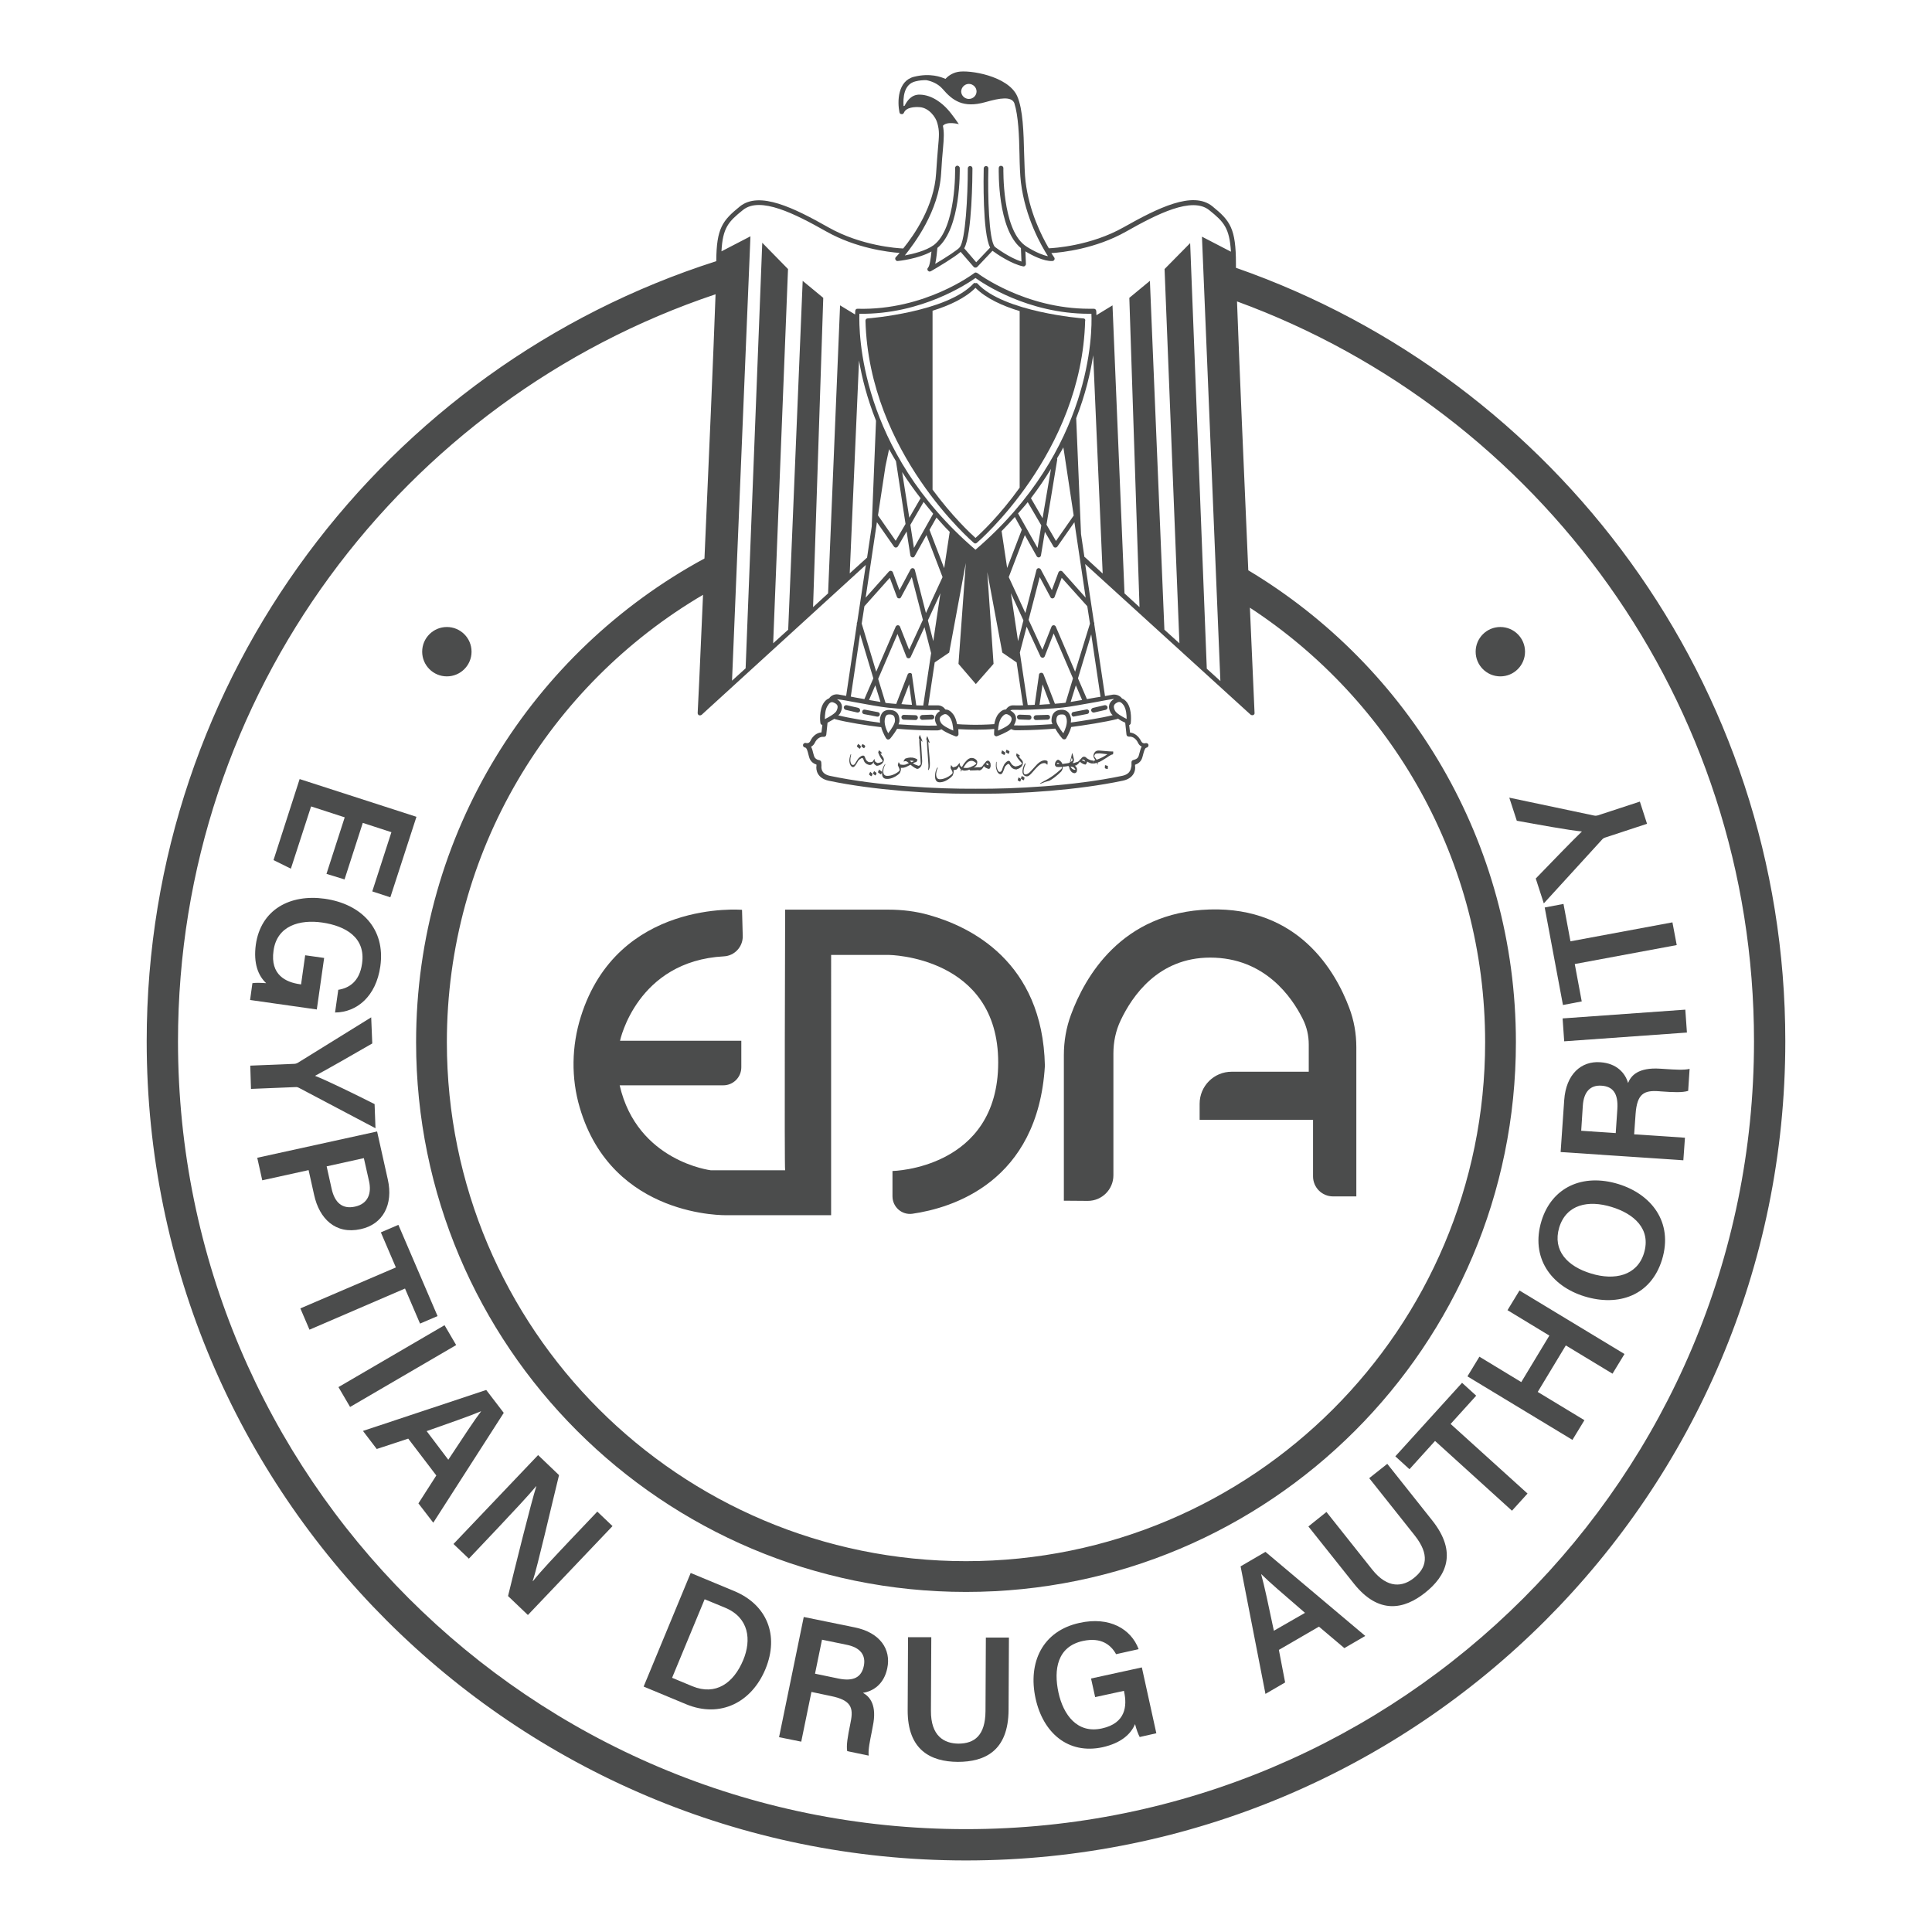 <?xml version="1.0" encoding="utf-8"?>
<!-- Generator: Adobe Illustrator 28.7.1, SVG Export Plug-In . SVG Version: 9.03 Build 54978)  -->
<svg version="1.2" baseProfile="tiny" id="Layer_1" xmlns="http://www.w3.org/2000/svg"
     x="0px" y="0px" viewBox="0 0 1080 1080" overflow="visible" xml:space="preserve">
<g>
	<g id="Layer_7">
		<g>
			<g>
				<g>
					<g>
						<ellipse fill="#4B4C4C" cx="838.7" cy="364.3" rx="13.8" ry="13.8"/>
                        <ellipse fill="#4B4C4C" cx="249.8" cy="364.3" rx="13.8" ry="13.8"/>
                        <g>
							<path fill="#4B4C4C" d="M182.5,488.5l10.2-31.6l-18.8-6.1l-11.3,34.8l-9.7-4.8l14.6-45.3l65.3,21.1l-14.6,45l-10.1-3.3
								l10.7-33.1l-16-5.2l-10.2,31.6L182.5,488.5L182.5,488.5z"/>
                            <path fill="#4B4C4C" d="M139.8,559l1.3-9.4c1.9-0.3,4.5-0.2,7.7,0c-4.5-4.2-7.2-11.1-5.8-21.5c2.8-19.7,19.2-28.4,38.5-25.7
								c20.4,2.9,34.1,16.7,31.1,37.8c-2.4,16.9-13.2,25.7-25.3,25.8l1.8-12.7c5.8-0.9,11.9-4.4,13.3-14.7
								c2.1-14.6-9.3-21-22.3-22.9c-12.5-1.8-25.3,1.7-27.2,15.8c-1.9,13.5,6.9,17.6,14.8,18.7l0.6,0.1l2.3-16.3l10.6,1.5l-4.1,28.8
								L139.8,559L139.8,559z"/>
                            <path fill="#4B4C4C" d="M139.9,595.7l24.5-1c0.7,0,1.4-0.2,2.1-0.6l41-25.4l0.6,14.6c-10.4,6-25.2,14.5-32,18.1
								c6.9,2.7,22.8,10.5,33.3,15.8l0.5,13.5l-42.8-22.6c-0.5-0.2-0.8-0.5-2.1-0.4l-24.7,1L139.9,595.7L139.9,595.7z"/>
                            <path fill="#4B4C4C" d="M210.8,632.5l6,26.9c3.1,13.8-2.6,25-15.2,27.7c-14.1,3.1-23.1-5.9-26-19.1l-3.1-13.9l-25.9,5.7
								l-2.8-12.6L210.8,632.5L210.8,632.5z M182.6,652l2.8,12.6c1.7,7.6,5.9,11.5,13.1,9.9c7.3-1.6,9.3-7.5,7.8-14.2l-2.9-12.9
								L182.6,652L182.6,652z"/>
                            <path fill="#4B4C4C" d="M221.3,708.5l-8.4-19.6l9.8-4.2l21.9,51l-9.8,4.2l-8.4-19.6L173,743.3l-5.1-11.9L221.3,708.5
								L221.3,708.5z"/>
                            <path fill="#4B4C4C" d="M255,751.9l-59.3,34.6l-6.5-11.1l59.3-34.6L255,751.9L255,751.9z"/>
                            <path fill="#4B4C4C" d="M228.2,804.2l-17.6,5.8l-7.7-10.1l68.9-22.9l9.8,12.8l-39.4,61.4l-8.3-10.8l10-15.6L228.2,804.2
								L228.2,804.2z M250.6,816c9.2-13.9,14.6-22.2,18.3-27l0-0.1c-6.1,2.6-17.1,6.4-30.4,11.1L250.6,816L250.6,816z"/>
                            <path fill="#4B4C4C" d="M253.5,863.1l47.3-49.7l11.7,11.2c-4.3,17.5-12.1,51.4-14.7,59.2l0.1,0.1
								c4.8-6.1,12.8-14.4,20.5-22.6l15.5-16.3l8.5,8.1l-47.3,49.7l-11.1-10.6c3.8-15.6,13.1-53.1,15.8-61.3l-0.1-0.1
								c-4.2,5.1-13.3,14.8-21.7,23.7l-15.9,16.8L253.5,863.1L253.5,863.1z"/>
						</g>
                        <g>
							<path fill="#4B4C4C" d="M386.1,879.3l24.3,10.1c18.3,7.6,25.3,24.7,17.5,43.6c-7.7,18.6-25.2,27.6-44.3,19.7l-23.8-9.9
								L386.1,879.3L386.1,879.3z M375.7,937.9l11.3,4.7c13.1,5.4,23.1-1.7,28.5-14.7c4.6-11.1,3.3-23.6-10.2-29.2l-11.4-4.7
								L375.7,937.9L375.7,937.9z"/>
                            <path fill="#4B4C4C" d="M453.6,945.8l-5.7,27.8l-12.4-2.5l13.8-67.2l28.4,5.8c14.4,2.9,20.5,12.4,18.3,22.8
								c-1.8,8.9-7.8,12.9-13.6,13.8c3.8,2.1,8,6.8,5.5,18.7l-0.6,3.2c-0.9,4.6-2.1,9.9-1.7,13.2l-12-2.5c-0.6-3.2,0.3-8.3,1.7-15.1
								l0.2-1.1c1.7-8.1,0.3-12.3-11-14.6L453.6,945.8L453.6,945.8z M455.6,935.6l13,2.7c8.7,1.8,13-0.8,14.3-7.1
								c1.2-6-2-10.3-9.8-11.8l-13.6-2.8L455.6,935.6L455.6,935.6z"/>
                            <path fill="#4B4C4C" d="M520.6,915.2l-0.2,41.1c-0.1,14.2,7.4,18.3,15.3,18.4c9.1,0,15.1-4.6,15.2-18.2l0.2-41.1l12.9,0
								l-0.2,40.4c-0.1,23.1-13.4,29.1-28.4,29.1c-15.1-0.1-28.1-6.6-28-28.9l0.2-40.8L520.6,915.2L520.6,915.2z"/>
                            <path fill="#4B4C4C" d="M646.4,968.9l-9.3,2.1c-0.9-1.7-1.8-4.1-2.6-7.2c-2.4,5.7-7.9,10.6-18.1,12.9
								c-19.4,4.2-33.3-8.1-37.5-27.2c-4.4-20.1,3.8-37.8,24.6-42.3c16.7-3.7,28.8,3.4,33,14.7l-12.6,2.8c-2.9-5.2-8.3-9.6-18.5-7.4
								c-14.4,3.1-16.5,16-13.7,28.9c2.7,12.3,10.4,23.1,24.3,20c13.3-2.9,14.1-12.6,12.4-20.4l-0.1-0.6l-16.1,3.5l-2.3-10.4
								l28.4-6.2L646.4,968.9L646.4,968.9z"/>
						</g>
                        <g>
							<path fill="#4B4C4C" d="M714.9,922.3l3.5,18.2l-11,6.4l-13.9-71.3l13.9-8.1l55.8,47l-11.7,6.8l-14.2-12L714.9,922.3
								L714.9,922.3z M729.5,901.6c-12.6-10.9-20.1-17.3-24.4-21.6l-0.1,0c1.8,6.4,4.2,17.8,7.1,31.6L729.5,901.6L729.5,901.6z"/>
                            <path fill="#4B4C4C" d="M741.5,845.2l25.5,32.1c8.8,11.1,17.3,9.7,23.4,4.8c7.1-5.7,8.9-13,0.5-23.7l-25.5-32.1l10.1-8
								l25.1,31.6c14.3,18,7.8,31.1-3.9,40.4c-11.8,9.4-26,12.4-39.9-5.1l-25.4-31.9L741.5,845.2L741.5,845.2z"/>
                            <path fill="#4B4C4C" d="M802.2,805.5l-14.3,15.8l-7.9-7.2l37.3-41.1l7.9,7.2l-14.3,15.8l43,38.9l-8.7,9.6L802.2,805.5
								L802.2,805.5z"/>
                            <path fill="#4B4C4C" d="M820.3,769.4l6.7-11l23.4,14.2l15.7-26l-23.4-14.2l6.7-11l58.7,35.5l-6.7,11l-26.1-15.8l-15.7,26
								l26.1,15.8l-6.7,11L820.3,769.4z"/>
                            <path fill="#4B4C4C" d="M904.7,661.9c18.2,5.6,30.8,21.1,24.4,42.2c-6.2,20.2-24.4,26.4-43.3,20.6
								c-19-5.8-30.3-21.9-24.1-42.2C867.5,663.6,884.8,655.8,904.7,661.9L904.7,661.9z M889.4,711.9c13.3,4.1,25.8,1.1,29.6-11.4
								c4.1-13.5-5.6-22-18.1-25.8c-13-4-25.3-1.5-29.3,11.5C867.8,699.1,876.2,707.9,889.4,711.9L889.4,711.9z"/>
                            <path fill="#4B4C4C" d="M913.5,634.1l28.4,1.9l-0.9,12.6l-68.6-4.6l2-29c1-14.6,9.6-22,20.2-21.2c9.1,0.6,13.9,6,15.5,11.6
								c1.6-4.1,5.7-8.8,17.9-8l3.2,0.2c4.6,0.3,10.2,0.7,13.3-0.1l-0.8,12.3c-3.1,1-8.3,0.8-15.2,0.3l-1.2-0.1
								c-8.3-0.6-12.2,1.4-13,12.8L913.5,634.1L913.5,634.1z M903.2,633.4l0.9-13.3c0.6-8.9-2.5-12.8-8.9-13.2
								c-6.2-0.4-9.9,3.4-10.4,11.3l-0.9,13.9L903.2,633.4L903.2,633.4z"/>
                            <path fill="#4B4C4C" d="M873.5,569.3l68.6-4.9l0.9,12.8l-68.6,4.9L873.5,569.3L873.5,569.3z"/>
                            <path fill="#4B4C4C"
                                  d="M880.3,538.9l3.9,20.9l-10.5,2l-10.2-54.5l10.5-2l3.9,20.9l57-10.6l2.4,12.7L880.3,538.9z"/>
                            <path fill="#4B4C4C" d="M920.7,460.5l-23.4,7.7c-0.7,0.2-1.3,0.6-1.8,1.2L863,505l-4.5-13.9c8.4-8.7,20.2-20.9,25.8-26.3
								c-7.4-0.7-24.8-3.9-36.4-6l-4.2-12.9l47.4,10c0.5,0.1,0.9,0.2,2.1-0.1l23.5-7.7L920.7,460.5L920.7,460.5z"/>
						</g>
					</g>
                    <path fill="#4B4C4C" d="M414.8,508.6c-0.1,0-69.5-6-90.1,59.7c-5.2,16.5-5.5,34.4-0.6,50.9c18.2,61.9,82.1,60.1,82.1,60.1h58.4
						l0,0V533.8l0,0h32.2c0,0,61.2,0.6,61.2,60.1c0,59.6-59.1,60.7-59.1,60.7v14.1c0,6,5.2,10.6,11.1,9.8
						c22.2-3.2,70.2-17.6,74.1-82.7c-1.2-58.4-41.9-77.9-64.8-84.3c-7.4-2.1-15-3-22.7-3h-57.7l0,0c0,0.1-0.5,145.7,0,145.7
						s-41.5,0-41.5,0l0,0c0,0-41.2-4.9-51-47.5l0,0h57.9c5.6,0,10.1-4.5,10.1-10.1v-14.8l0,0h-67.8l0,0c0-0.1,9.4-44.6,58.1-47.2
						c5.9-0.3,10.6-5.3,10.5-11.3L414.8,508.6L414.8,508.6L414.8,508.6z"/>
                    <path fill="#4B4C4C" d="M594.7,671.2v-81.3c0-7.8,1.3-15.4,4-22.7c7.6-20.6,27.9-57.3,77.5-58.8c49.8-1.5,70.4,34.7,78,54.9
						c2.7,7.1,4,14.5,4,22.1v83.4h-13c-6.2,0-11.2-5-11.2-11.2V626h-63.4V617c0-9.9,8-17.9,17.9-17.9h43.1v-15.2
						c0-5-1.1-9.8-3.3-14.2c-6.1-12.3-21.3-34.4-51.8-34.4c-29,0-43.6,21.5-50,35c-2.8,5.8-4.1,12.2-4.1,18.6v68.1
						c0,7.9-6.4,14.3-14.3,14.3L594.7,671.2L594.7,671.2z"/>
				</g>
                <g>
					<g>
						<path fill="#4B4C4C" d="M611.3,398.3c-0.6,0-1.1-0.4-1.3-1c-0.2-0.7,0.3-1.4,1-1.6l6.5-1.5c0.7-0.1,1.4,0.3,1.6,1
							c0.2,0.7-0.3,1.4-1,1.6l-6.5,1.5C611.5,398.3,611.4,398.3,611.3,398.3L611.3,398.3z"/>
                        <path fill="#4B4C4C" d="M600.3,400.6c-0.6,0-1.2-0.4-1.3-1.1c-0.1-0.7,0.3-1.4,1-1.5l7.3-1.4c0.7-0.2,1.4,0.3,1.5,1
							c0.1,0.7-0.3,1.4-1,1.5l-7.3,1.4C600.5,400.6,600.4,400.6,600.3,400.6L600.3,400.6z"/>
                        <path fill="#4B4C4C" d="M579.1,402.5c-0.7,0-1.3-0.6-1.3-1.3c0-0.7,0.5-1.3,1.3-1.4l6.6-0.2h0c0.7,0,1.3,0.6,1.3,1.3
							c0,0.7-0.5,1.3-1.3,1.4L579.1,402.5L579.1,402.5z"/>
                        <path fill="#4B4C4C" d="M575.3,402.4L575.3,402.4l-5.5-0.2c-0.7,0-1.3-0.6-1.3-1.4c0-0.7,0.6-1.2,1.4-1.3l5.4,0.2
							c0.7,0,1.3,0.6,1.3,1.4C576.6,401.8,576,402.4,575.3,402.4L575.3,402.4z"/>
					</g>
                    <g>
						<path fill="#4B4C4C" d="M479.5,398.3c-0.1,0-0.2,0-0.3,0l-6.5-1.5c-0.7-0.2-1.1-0.9-1-1.6c0.2-0.7,0.9-1.1,1.6-1l6.5,1.5
							c0.7,0.2,1.1,0.9,1,1.6C480.7,397.9,480.1,398.3,479.5,398.3L479.5,398.3z"/>
                        <path fill="#4B4C4C" d="M490.5,400.6c-0.1,0-0.2,0-0.2,0l-7.3-1.4c-0.7-0.1-1.2-0.8-1-1.5c0.1-0.7,0.8-1.2,1.5-1l7.3,1.4
							c0.7,0.1,1.2,0.8,1,1.5C491.6,400.2,491.1,400.7,490.5,400.6L490.5,400.6z"/>
                        <path fill="#4B4C4C" d="M511.8,402.5L511.8,402.5l-6.6-0.2c-0.7,0-1.3-0.6-1.3-1.4c0-0.7,0.6-1.3,1.3-1.3l6.6,0.2
							c0.7,0,1.3,0.6,1.3,1.4C513,402,512.5,402.5,511.8,402.5z"/>
                        <path fill="#4B4C4C" d="M515.5,402.4c-0.7,0-1.3-0.6-1.3-1.3c0-0.7,0.5-1.3,1.3-1.4l5.4-0.2c0.8,0.1,1.3,0.5,1.4,1.3
							c0,0.7-0.5,1.3-1.3,1.4L515.5,402.4L515.5,402.4L515.5,402.4z"/>
					</g>
                    <path fill="#4B4C4C" d="M486.2,427.6c-1.3-0.1-2.2-0.7-2.9-1.6c-0.2-0.3-0.4-0.8-0.6-1.4c-0.2-0.5-0.3-0.7-0.6-0.8
						c-0.3-0.1-0.8,0.1-1.3,0.5c-0.6,0.4-1,0.8-1.2,1.2c-0.4,0.8-0.9,1.6-1.4,2.3c-0.5,0.7-1,1.1-1.5,1c-0.6-0.1-1.1-0.6-1.5-1.5
						c-0.4-1-0.5-2.1-0.3-3.3c0.1-0.5,0.2-1.2,0.5-2c0.1-0.3,0.2-0.5,0.3-0.4c0.1,0,0.1,0.2,0,0.6c0,0.3-0.1,0.6-0.2,1
						c0,0.3-0.1,0.5-0.1,0.7c-0.1,0.7-0.1,1.5,0.1,2.2c0.2,0.9,0.6,1.4,1.1,1.5c0.5,0.1,0.9-0.1,1.3-0.6c0.4-0.6,0.7-1.2,1.1-1.8
						c0.5-0.9,1.1-1.6,1.8-2.1c0.7-0.6,1.4-0.8,1.9-0.7c0.3,0,0.6,0.3,0.8,0.9c0.4,0.9,0.6,1.4,0.6,1.4c0.6,0.9,1.4,1.4,2.4,1.5
						L486.2,427.6L486.2,427.6z M481.2,417.4c0,0.2-0.1,0.4-0.2,0.7c-0.2,0.3-0.3,0.5-0.5,0.4c-0.1,0-0.3-0.2-0.8-0.6
						c-0.5-0.4-0.7-0.6-0.7-0.8c0-0.1,0.3-0.6,0.8-1.3c0.2,0.2,0.5,0.6,1,0.9C481.1,417,481.3,417.2,481.2,417.4L481.2,417.4z
						 M483.7,417c0,0.1-0.1,0.3-0.2,0.6c-0.2,0.3-0.4,0.6-0.5,0.7c-0.3-0.2-0.6-0.4-0.9-0.6c-0.4-0.3-0.6-0.5-0.6-0.6
						c0,0,0.1-0.3,0.3-0.6c0.2-0.4,0.4-0.6,0.4-0.6C483.2,416.5,483.7,416.9,483.7,417L483.7,417z M487.7,432.7
						c0,0.2-0.1,0.4-0.2,0.7c-0.1,0.3-0.3,0.5-0.4,0.5c-0.1,0-0.3-0.1-0.7-0.4c-0.4-0.3-0.6-0.5-0.6-0.7c0-0.1,0.3-0.6,0.7-1.4
						c0.2,0.3,0.5,0.5,0.9,0.8C487.6,432.3,487.7,432.5,487.7,432.7z M490.3,428.1c-0.2,0-0.5-0.1-0.9-0.4c-0.4-0.3-0.7-0.6-0.9-0.9
						c-0.1-0.3-0.2-0.6-0.1-0.9c-0.4,0.7-0.7,1.1-1,1.3c-0.5,0.4-1,0.5-1.6,0.4l0.2-1.6c0.7,0.1,1.3,0,1.7-0.2
						c0.1,0,0.2-0.2,0.4-0.5c0.2-0.3,0.3-0.5,0.3-0.5c0.4-0.5,0.6-0.5,0.6-0.2c0,0.1,0,0.2-0.1,0.4c0,0.1,0.1,0.2,0.1,0.4
						c0.1,0.2,0.3,0.4,0.6,0.6c0.3,0.3,0.6,0.4,0.8,0.4L490.3,428.1L490.3,428.1z M490,432.2c0,0.1-0.1,0.3-0.2,0.6
						c-0.2,0.4-0.3,0.6-0.5,0.7c-0.3-0.2-0.5-0.4-0.8-0.6c-0.4-0.3-0.5-0.5-0.5-0.6c0.4-0.8,0.6-1.2,0.7-1.2
						C489.6,431.7,490,432.1,490,432.2L490,432.2z M494.1,424.6c0,0.8-0.3,1.6-1.1,2.3c-0.3,0.3-0.7,0.6-1.3,0.8
						c-0.7,0.3-1.2,0.4-1.7,0.4c0-0.5,0.1-1.1,0.2-1.6c0.7,0.1,1.4-0.1,2.2-0.4c0.7-0.3,1.1-0.5,1-0.7c-0.1-0.3-0.4-0.9-1.1-1.8
						c-0.6-0.9-1-1.8-1.2-2.6c-0.2,0-0.2-0.1-0.2-0.1c0.1-0.3,0.1-0.7,0.3-1.2c0.1-0.2,0.2-0.3,0.3-0.2c0.4,0.3,0.8,0.7,1.3,1.2
						c0.2,0.2,0.3,0.3,0.2,0.4c0,0.1-0.1,0.1-0.2,0.1c-0.2,0-0.4,0-0.6-0.1c0,0.2,0.4,0.8,1,1.6C493.8,423.4,494,424,494.1,424.6
						L494.1,424.6z M493,431.6c0,0.5-0.3,1-0.6,1.3c-0.4-0.3-0.9-0.6-1.3-0.9c-0.2-0.1-0.3-0.3-0.3-0.4c0,0,0.2-0.4,0.6-1.4
						c0.2,0.2,0.5,0.4,1.1,0.8C492.8,431.2,493,431.4,493,431.6L493,431.6z M504.2,429.3c-0.2,0-0.5-0.1-0.6-0.2c0,0.3,0,0.7,0,1
						c0,0.6-0.2,1.2-0.6,2c-0.1,0.2-0.5,0.6-1.2,1.1c-0.9,0.7-1.8,1.2-2.8,1.6c-1.3,0.5-2.4,0.7-3.5,0.6c-1.8-0.1-2.6-1.4-2.4-3.6
						c0.1-1.7,0.6-3.1,1.3-4.2c0.2-0.3,0.3-0.5,0.4-0.5c0,0,0.1,0,0.1,0.1c0,0.1-0.1,0.3-0.2,0.5c-0.5,1-0.9,2-0.9,3
						c-0.2,1.9,0.5,2.9,1.9,3c1.5,0.1,3.1-0.3,4.8-1.2c1.4-0.8,2.2-1.4,2.4-1.9c0-0.1,0-0.1,0-0.2c0-0.4-0.3-1.3-1-2.6
						c0,0,0-0.1,0-0.2c0-0.1,0.1-0.4,0.2-0.7c0.1-0.4,0.1-0.6,0.2-0.7c0-0.1,0.1-0.1,0.2,0c0.2,0.3,0.4,0.6,0.7,1.1
						c0,0.1,0.4,0.1,1.1,0.2L504.2,429.3L504.2,429.3z M513,429.8c-0.9,0-2.2-0.8-4-2.3c-0.5,0.2-1.2,0.6-2.2,1.1
						c-1.1,0.5-2,0.7-2.7,0.6l0.1-1.7c1,0.1,1.7,0,2.2-0.2c0.4-0.1,0.9-0.4,1.6-0.7l0-0.1c-0.7-0.6-1.3-1-1.7-1c-0.3,0-0.6,0-1,0.2
						c0,0,0,0-0.1,0c0,0-0.1,0-0.1-0.1c0-0.1,0.1-0.3,0.3-0.6c0.2-0.3,0.3-0.5,0.3-0.6c0,0,0.1-0.1,0.3-0.3c1.3-0.5,2.6-0.7,3.7-0.6
						c0.1,0,0.2,0,0.3,0c1.1,0.2,2,0.5,2.7,1c0.1,0.1,0.2,0.2,0.2,0.2l-0.6,1.2c-0.3,0.1-1,0.3-2,0.7c0.4,0.3,0.7,0.5,0.9,0.6
						c0.7,0.4,1.3,0.6,1.8,0.6L513,429.8L513,429.8z M510.9,425.5c-0.5-0.2-0.9-0.3-1.3-0.3c-0.3,0-0.6,0-1,0
						c0.2,0.2,0.4,0.5,0.9,0.9C510.2,425.8,510.7,425.6,510.9,425.5L510.9,425.5z M515.5,425.4c0,1.5-0.3,2.6-0.9,3.3
						c-0.6,0.8-1.4,1.2-2.2,1.1l0.1-1.7c0.6,0,1.1,0,1.5-0.2c0.3-0.1,0.5-0.4,0.7-0.7c0,0,0-0.1,0-0.2c0-0.7-0.2-4.1-0.7-10.3
						c-0.1-1.1-0.1-2.2-0.1-3.6c0,0-0.1-0.1-0.2-0.3c0-0.1-0.1-0.1-0.1-0.3c0-0.2,0.2-0.7,0.5-1.5c0,0,0-0.1,0.1-0.1
						c0.1,0,0.2,0.2,0.3,0.6c0.7,1.6,1.1,2.6,1.1,3c0,0.1,0,0.1-0.1,0.1c0,0-0.1,0-0.1-0.1c0,0-0.2-0.3-0.6-0.7
						C515,416.8,515.2,420.7,515.5,425.4L515.5,425.4z M519.8,426.3c0,0.4,0,0.8,0,1.1c0,1.3-0.2,2.2-0.6,2.8
						c-0.1,0.2-0.2,0.3-0.3,0.3c-0.1,0-0.1-0.3,0-0.8c0.1-0.6,0.1-1.3,0.1-2c-0.2-2.3-0.4-5.7-0.7-10.2c0-0.8-0.1-2-0.2-3.6
						c0-0.1-0.1-0.3-0.3-0.7c0-0.1,0.1-0.6,0.4-1.5c0,0,0-0.1,0.1-0.1c0.1,0,0.2,0.2,0.3,0.5c0.2,0.5,0.4,1.1,0.6,1.6
						c0.3,0.8,0.5,1.3,0.5,1.5c0,0.1,0,0.1-0.1,0.1c0,0-0.1,0-0.1-0.1c-0.2-0.1-0.4-0.3-0.6-0.6c0,0.2,0.1,1.7,0.3,4.3
						C519.6,422.4,519.7,424.8,519.8,426.3L519.8,426.3z M533.6,430.5c-0.3,0-0.5,0-0.6-0.1c0.1,0.3,0.1,0.7,0.1,1
						c0,0.6-0.2,1.2-0.5,2c-0.1,0.2-0.5,0.6-1.1,1.2c-0.9,0.7-1.7,1.3-2.7,1.8c-1.2,0.6-2.4,0.9-3.5,0.9c-1.8,0-2.6-1.2-2.6-3.5
						c0-1.7,0.4-3.1,1-4.3c0.2-0.3,0.3-0.5,0.4-0.5c0,0,0.1,0,0.1,0.1c0,0.1,0,0.3-0.1,0.5c-0.5,1-0.7,2.1-0.8,3.1
						c0,1.9,0.7,2.9,2.1,2.9c1.5,0,3.1-0.5,4.8-1.5c1.4-0.9,2.1-1.5,2.3-2c0,0,0-0.1,0-0.2c0-0.4-0.4-1.3-1.1-2.5c0,0,0-0.1,0-0.2
						c0-0.1,0-0.4,0.1-0.7c0.1-0.4,0.1-0.6,0.1-0.7c0-0.1,0.1-0.1,0.2,0c0.2,0.3,0.4,0.6,0.8,1c0,0.1,0.4,0.1,1.1,0.1L533.6,430.5
						L533.6,430.5z M547.4,430.5c-1.4,0.1-3.1,0.2-5,0.2c-0.1,0-0.3-0.2-0.5-0.5c-0.5,0.2-0.9,0.3-1.1,0.4c-0.4,0.1-0.9,0.1-1.5,0.2
						c-0.5,0-1-0.1-1.6-0.4c-0.1,0.1-0.3,0.4-0.5,0.8c-0.1,0.2-0.2,0.2-0.2,0c0-0.1,0-0.5,0.2-1c-0.3-0.2-0.7-0.8-1.2-1.8
						c-0.4,0.8-0.8,1.3-1.1,1.6c-0.3,0.3-0.8,0.4-1.5,0.4v-1.7c0.6,0,1.1-0.2,1.7-0.7c0.2-0.2,0.6-0.7,1.2-1.4
						c0.1-0.1,0.1-0.1,0.1-0.1c0.1,0,0.1,0.1,0.1,0.3v0.4c0.1,0.7,0.5,1.2,1.2,1.6c0.3-0.5,0.6-1,0.9-1.5c0.3-0.5,0.8-1.1,1.4-1.8
						c1-1.2,2.1-1.8,3.1-1.8c0.8,0,1.5,0.2,2.2,0.7s1,1,1,1.6c0,1.5-0.7,2.5-2.1,3.1c0,0,0.3,0,1.1-0.1c0.8,0,1.4-0.1,1.9-0.1
						L547.4,430.5L547.4,430.5z M545.8,426.9c-0.2-0.5-0.7-0.8-1.3-1.2c-0.5-0.3-1-0.4-1.4-0.4c-1.1,0-2.1,0.5-3,1.6
						c-0.3,0.4-0.9,1.2-1.6,2.3c0.4,0,1,0.1,1.7,0.1c0.9,0,1.9-0.2,3-0.8C544.4,428,545.2,427.4,545.8,426.9L545.8,426.9z
						 M553.8,428c0,0.4-0.1,0.8-0.3,1.2c-0.2,0.4-0.4,0.6-0.7,0.6c-0.3,0-0.7-0.1-1.3-0.4c-0.7-0.3-1.2-0.7-1.5-1.1
						c-0.4,0.8-0.7,1.2-0.9,1.4c-0.6,0.7-1.2,1-2,1l0-1.7c0.5,0,1-0.1,1.5-0.3c0.3-0.1,0.7-0.5,1.1-1.2c0.4-0.6,0.7-0.9,0.7-0.9
						c0,0,0.1,0,0.1,0.1c0.5-1,1.1-1.5,1.7-1.5c0.5,0,0.9,0.3,1.2,0.9C553.7,426.5,553.8,427.2,553.8,428L553.8,428z M552.6,427.8
						c0-0.3-0.1-0.5-0.2-0.8c-0.1-0.2-0.3-0.3-0.5-0.3c-0.3,0-0.6,0.1-0.8,0.3c0.4,0.3,0.6,0.5,0.6,0.5
						C552,427.7,552.3,427.8,552.6,427.8L552.6,427.8z M568.5,430.1c-1.2,0.1-2.3-0.3-3.1-1.1c-0.2-0.2-0.5-0.7-0.9-1.3
						c-0.2-0.4-0.5-0.6-0.7-0.7c-0.3,0-0.7,0.2-1.2,0.7c-0.5,0.5-0.9,0.9-1,1.4c-0.3,0.9-0.6,1.7-1,2.5c-0.3,0.8-0.8,1.2-1.3,1.2
						c-0.6,0-1.2-0.4-1.7-1.2c-0.5-0.9-0.8-2-0.9-3.2c0-0.5,0-1.2,0.1-2.1c0-0.3,0.1-0.5,0.2-0.5c0.1,0,0.1,0.2,0.1,0.6
						c0,0.3,0,0.6,0,1c0,0.3,0,0.5,0,0.7c0,0.7,0.2,1.4,0.5,2.1c0.3,0.9,0.8,1.3,1.3,1.3c0.5,0,0.8-0.3,1.1-0.8
						c0.2-0.7,0.5-1.3,0.7-2c0.4-1,0.8-1.7,1.4-2.3c0.6-0.7,1.2-1,1.8-1.1c0.3,0,0.6,0.2,0.9,0.8c0.5,0.8,0.8,1.2,0.9,1.3
						c0.7,0.7,1.6,1.1,2.6,1.1L568.5,430.1L568.5,430.1z M561.9,420.8c0,0.2,0,0.4-0.1,0.7c-0.1,0.3-0.2,0.5-0.4,0.5
						c-0.1,0-0.4-0.1-0.9-0.4c-0.6-0.3-0.8-0.5-0.8-0.7c0-0.1,0.2-0.6,0.5-1.5c0.2,0.2,0.6,0.5,1.1,0.8
						C561.7,420.4,561.9,420.6,561.9,420.8L561.9,420.8z M564.3,420c0,0.1,0,0.3-0.1,0.6c-0.1,0.4-0.2,0.6-0.4,0.8
						c-0.3-0.1-0.6-0.3-0.9-0.5c-0.4-0.2-0.7-0.4-0.7-0.5c0,0,0.1-0.3,0.2-0.7c0.1-0.4,0.3-0.6,0.3-0.6
						C563.8,419.6,564.3,419.9,564.3,420L564.3,420z M571.8,426c0.1,0.8-0.1,1.6-0.7,2.4c-0.2,0.3-0.6,0.6-1.2,1
						c-0.6,0.4-1.2,0.6-1.6,0.6l-0.1-1.7c0.7,0,1.4-0.3,2.2-0.7c0.7-0.4,1-0.7,0.9-0.8c-0.1-0.3-0.6-0.8-1.4-1.7
						c-0.7-0.8-1.3-1.6-1.6-2.4c-0.1,0-0.2,0-0.2-0.1c0-0.3,0-0.7,0.1-1.2c0-0.2,0.1-0.3,0.2-0.2c0.4,0.3,0.9,0.6,1.5,1
						c0.2,0.2,0.3,0.3,0.3,0.4s0,0.1-0.2,0.1c-0.2,0-0.4,0-0.6,0c0.1,0.2,0.5,0.7,1.2,1.5C571.3,424.8,571.7,425.5,571.8,426
						L571.8,426z M570.7,435.4c0,0.1,0,0.3-0.1,0.8c-0.1,0.4-0.2,0.7-0.4,0.7c-0.1,0-0.3-0.1-0.7-0.3c-0.4-0.2-0.6-0.4-0.6-0.6
						c0-0.1,0.2-0.6,0.5-1.5c0.3,0.3,0.6,0.5,0.9,0.6C570.4,435.2,570.6,435.3,570.7,435.4z M572.7,434.7c0,0.1,0,0.3-0.1,0.7
						c-0.1,0.4-0.2,0.6-0.4,0.8c-1-0.5-1.5-0.8-1.5-1c0-0.1,0.1-0.3,0.2-0.7c0.1-0.5,0.2-0.7,0.3-0.7
						C572.3,434.3,572.7,434.6,572.7,434.7L572.7,434.7z M585.6,426.1c0,0.2,0,0.4,0,0.8c-0.1,0.4-0.1,0.6-0.2,0.6
						c0,0-0.1,0-0.2-0.2c-0.3-0.5-1-0.8-1.8-0.7c-0.9,0-1.9,0.6-3,1.6c-0.6,0.5-1.8,1.8-3.7,4c-1.1,1.2-1.9,1.8-2.6,1.8
						c-0.6,0-1.2-0.2-1.7-0.6c-0.5-0.5-0.7-1-0.8-1.7c-0.1-1.4,0.3-3,1.2-4.7c0.1-0.2,0.2-0.3,0.4-0.3c0,0,0.1,0,0.1,0.1
						c0,0.1,0,0.2-0.1,0.5c-0.8,1.8-1.1,3.2-1,4.4c0.1,0.8,0.5,1.3,1.1,1.2c0.9,0,2-0.7,3.2-2.1c1.1-1.2,2.2-2.4,3.4-3.7
						c1.4-1.3,2.7-2,4-2.1c0.5,0,1,0.1,1.4,0.3S585.6,425.7,585.6,426.1L585.6,426.1z M594.7,428.5c-0.2,0-0.3,0-0.6,0
						c0,0.1,0,0.3,0,0.6c-0.1,0.8-0.4,1.6-0.9,2.2c-1,1-2.2,2.1-3.5,3.1c-1.2,0.9-2.2,1.6-3,2c-1.7,0.4-3.2,0.9-4.5,1.5
						c-0.3,0.1-0.5,0.2-0.7,0.2c-0.1,0-0.2,0-0.2,0c0-0.1,0.2-0.3,0.6-0.5c1.3-0.7,2.6-1.4,4-2.2c1.7-1,3.4-2.2,5.2-3.7
						c1.7-1.4,2.6-2.2,2.6-2.5c0-0.2-0.1-0.3-0.2-0.5c-1.5,0.1-2.4,0.1-2.8,0c-0.2-0.1-0.4-0.2-0.6-0.4c-0.2-0.2-0.3-0.5-0.4-0.7
						c0-0.6,0.1-1.3,0.5-1.9c0.4-0.6,0.8-0.9,1.2-1c0.3,0,0.7,0.2,1.3,0.7c0.6,0.5,1,1.1,1.2,1.7c0.3,0,0.5,0,0.7-0.1L594.7,428.5
						L594.7,428.5z M592.3,427c-0.1-0.1-0.2-0.2-0.3-0.3c-0.2-0.2-0.4-0.3-0.7-0.3c-0.2,0-0.3,0.1-0.4,0.2c-0.1,0.1-0.2,0.2-0.1,0.4
						C590.9,427,591.4,427,592.3,427L592.3,427z M601.8,427.8l-1,0.2c0.6,0.4,0.9,0.9,1.1,1.3c0.2,0.5,0.2,1,0.1,1.7
						c0,0.3-0.2,0.6-0.4,0.8c-0.2,0.2-0.5,0.3-0.7,0.4c-1.3,0.1-2.4-0.8-3.1-2.7c-0.1-0.3-0.1-0.6-0.1-0.9c-0.1,0-0.2,0-0.4,0
						l0.1-0.5c-0.6,0.2-1.6,0.4-3,0.5l-0.1-1.6c0.6-0.1,1.1-0.1,1.5-0.2c1.1-0.1,1.8-0.3,2.2-0.5c0.2-0.6,0.4-1.7,0.8-3
						c0.1-0.5,0.3-1.3,0.5-2.3c0.2,0,0.4,0.8,0.8,2.4c0.1,0.3,0.1,0.6,0.2,0.9c0.1,0.3,0.1,0.6,0,0.9c-0.1,0.4-0.3,0.9-0.7,1.4
						c0.3,0,0.7-0.1,1.3-0.2c0.5-0.1,0.8-0.1,1.1-0.1L601.8,427.8L601.8,427.8z M601.2,430.2c-0.5-0.7-0.9-1.1-1.1-1.3
						c-0.4-0.2-0.9-0.3-1.7-0.4c0.2,0.4,0.5,0.8,0.9,1.2c0.5,0.4,1,0.6,1.4,0.6C600.9,430.3,601.1,430.3,601.2,430.2L601.2,430.2z
						 M599.6,425.1c0-0.3-0.2-0.8-0.5-1.6c0,0.2-0.2,0.7-0.4,1.5c-0.1,0.3-0.1,0.6-0.3,1C598.9,425.7,599.3,425.4,599.6,425.1z
						 M611,426.8c-0.8,0.1-1.9-0.2-3.3-1.1c0,0.3-0.1,0.7-0.3,1c-0.2,0.4-0.4,0.6-0.6,0.7c-0.2,0-0.6-0.1-1.2-0.3
						c-0.7-0.3-1.4-0.8-2-1.3c-0.2,0.4-0.5,0.8-0.9,1.2c-0.5,0.5-1,0.8-1.4,0.8l-0.2-1.6c0.6-0.1,1.2-0.2,1.6-0.5
						c0.4-0.2,0.8-0.7,1.2-1.3c0.1,0,0.2,0,0.3-0.1c0.5-0.8,1-1.2,1.5-1.3c0.4,0,0.8,0,1.1,0.2c0.3,0.2,0.5,0.4,0.8,0.7
						c1.4,0.9,2.5,1.3,3.2,1.2L611,426.8L611,426.8z M606.7,425.8c-0.1-0.4-0.3-0.7-0.6-0.9c-0.3-0.2-0.5-0.3-0.8-0.3
						c-0.1,0-0.3,0.1-0.6,0.3C605.3,425.2,606,425.5,606.7,425.8z M622.3,420.1c0,0,0,0.3,0,0.8c-0.1,0.5-0.1,0.8-0.2,0.8
						c-0.6,0-1.7,0.6-3.4,1.8c-2,1.3-3.6,2.3-5.1,2.8c0.1,0.3,0,0.6,0,0.9c0,0.1-0.1,0.2-0.1,0.2c-0.1,0-0.2-0.1-0.2-0.4
						c0-0.2-0.1-0.4-0.2-0.6c-0.6,0.2-1.3,0.4-2,0.5l-0.2-1.6c0.4,0,0.9-0.1,1.4-0.3c-0.6-1-1-1.7-1-2c-0.1-0.8,0-1.5,0.5-2.2
						c0.4-0.7,1-1.1,1.8-1.2c0.4-0.1,1.7,0,3.7,0.2C619.4,420,621.1,420.1,622.3,420.1L622.3,420.1z M619.1,421.6
						c-0.4,0-1.3-0.1-2.7-0.3c-1.2-0.2-2.2-0.2-3-0.1c-0.2,0-0.5,0.1-0.7,0.1c-0.2,0-0.5,0.2-0.7,0.6c-0.2,0.3-0.3,0.6-0.3,0.8
						c0,0,0,0.1,0,0.1c0.3,0.4,0.7,1,1.3,1.9C615.1,424,617.1,423,619.1,421.6L619.1,421.6z M619.3,428.5c0,0.3,0,0.5,0,0.8
						c0,0.4-0.1,0.6-0.2,0.6c-0.1,0-0.4,0-0.8-0.2c-0.4-0.1-0.6-0.2-0.6-0.3c0,0-0.1-0.1-0.1-0.3c0-0.3,0.1-0.7,0.1-1.2
						c0-0.1,0-0.2,0.1-0.2l0.2,0.1c0.2,0,0.6,0.2,1.1,0.3c0.1,0,0.1,0,0.2,0C619.3,428.2,619.3,428.3,619.3,428.5L619.3,428.5z"/>
                    <g>
						<path fill="#4B4C4C" d="M690.9,149.7c0-1,0-1.7,0-2.3l0,0.1c0-19.8-3.2-24.1-13.2-32.2c-10.9-8.8-30.5,1-49.5,11.7
							c-18.5,10.5-39.3,11.7-41.9,11.8c-4.1-7-11-20.7-13-37.3c-0.5-4.1-0.6-9.7-0.8-15.5c-0.3-11.7-0.6-24.9-3.9-32.3
							c-5.1-11.3-26.8-14.8-33.2-13.5c-3.5,0.7-5.8,2.7-6.9,3.9C526,43,520,40.7,511,42.9c-9.3,2.3-9.4,14-8.2,19.9
							c0.1,0.6,0.6,1,1.2,1c0.6,0.1,1.1-0.3,1.3-0.8c1.3-3.1,6.1-3.3,8.8-3.1c5,0.3,9,5.4,9.9,9c1.2,4.4,1,6.7,0.3,14.4
							c-0.3,3.3-0.6,7.6-1,13.5c-1.1,18.4-12.2,34.5-18.4,42.1c-3.3-0.1-23.6-1.5-41.8-11.8c-19.1-10.8-38.6-20.5-49.5-11.7
							c-9.7,7.9-13.1,12.1-13.2,30.6C215.8,204.9,82,377.9,82,582.1C82,835,287.1,1040,540,1040s458-205,458-457.9
							C998,382.1,869.7,212.1,690.9,149.7z M699.1,399.5c0.2,0.2,0.6,0.3,0.9,0.3c0.2,0,0.4,0,0.6-0.1c0.5-0.2,0.8-0.7,0.7-1.2
							c0-0.7-1.1-25.3-2.6-58.8c79.2,51.8,131.5,141.3,131.5,242.9c0,160.2-129.9,290.1-290.2,290.1
							c-160.3,0-290.2-129.9-290.2-290.1c0-106.6,57.5-199.7,143.2-250.1c-1.6,37.2-2.9,65.3-3,66.1c0,0.5,0.3,1,0.7,1.2
							c0.2,0.1,0.4,0.1,0.6,0.1c0.3,0,0.6-0.1,0.9-0.3l91.8-83.8l-4.8,31.9c-0.2,0.3-0.3,0.7-0.2,1.1v0l-6,40.2
							c-1.6-0.3-3.1-0.6-4.4-0.8c-1.9-0.3-3.8,0.4-5,2c0,0,0,0,0,0.1c-1,0.4-2,1-3,2.4c-2.9,4.1-2.1,11.1-2,11.4
							c0,0.4,0.3,0.8,0.6,1c0.2,0.1,0.3,0.1,0.5,0.1l-0.5,4.2c-2.6,0.2-4.9,2-6.2,4.8c-0.6,1.2-1.6,1.3-2.1,1.2
							c-0.2,0-0.3-0.1-0.5-0.1c-0.7-0.1-1.3,0.3-1.5,1c-0.1,0.7,0.2,1.3,0.9,1.5c0.1,0,0.3,0.1,0.4,0.1c0.8,0.3,1.2,1.8,1.8,4.2
							l0.3,1.1c0.7,2.7,2.8,3.8,4.1,4.2l0,0.6c-0.4,2.5,0.5,7,6.7,8.4c25.6,5.4,57.1,7.3,78.1,7.3c1.4,0,2.8,0,4.1,0
							c0,0,0.1,0,0.1-0.1c0,0,0.1,0.1,0.1,0.1c1.3,0,2.7,0,4.1,0c21,0,52.5-1.9,78.1-7.3c6.2-1.3,7.2-5.9,6.8-8.1l0-0.8
							c1.3-0.4,3.4-1.5,4.1-4.2l0.3-1.1c0.6-2.3,1-3.8,1.8-4.2c0.1,0,0.3-0.1,0.4-0.1c0.6-0.2,1-0.9,0.9-1.5c-0.1-0.7-0.8-1.1-1.5-1
							c-0.2,0-0.4,0.1-0.5,0.1c-0.5,0.1-1.5,0-2.1-1.2c-1.4-2.8-3.7-4.6-6.2-4.8l-0.5-4.2c0.1,0,0.2,0,0.3-0.1
							c0.3-0.2,0.6-0.6,0.6-1c0-0.3,0.9-7.3-2-11.4c-1-1.4-2.1-2.1-3-2.4c0,0,0,0,0-0.1c-1.2-1.5-3.1-2.2-5-2
							c-1.3,0.2-2.8,0.5-4.4,0.8l-6-40.2v-0.1c0.1-0.4,0-0.8-0.2-1.1l-4.9-32.4L699.1,399.5z M622.7,390.8
							C622.7,390.8,622.7,390.8,622.7,390.8c-2,1.2-4,3.5-1.8,7.7c0.2,0.4,0.7,0.9,1.1,1.3c-6.4,1.6-16.9,3.2-23.4,4.1
							c0-0.7,0.2-1.4,0.1-2.1c-0.8-4.8-3.8-5.2-5.9-5c-2.3,0.2-5,1.4-5,6.1c0,0.6,0.3,1.3,0.5,1.9c-7,0.5-15.9,0.9-21.2,0.7
							c-0.1,0-0.2-0.1-0.3-0.1c2.4-4.1,0.7-6.5-1.3-7.8c-0.2-0.1-0.5-0.3-0.7-0.4c0.4-0.3,0.8-0.4,1.2-0.4
							c5.6,0.2,15.5-0.3,22.7-0.8c0,0,0,0,0,0c2.1-0.2,4.1-0.3,5.5-0.5c4-0.4,11.8-1.9,18.7-3.1c3.6-0.7,7-1.3,9.5-1.7l0,0
							C622.6,390.8,622.7,390.8,622.7,390.8z M627.3,433.7c-27.1,5.7-60.9,7.4-81.6,7.2h0c0,0-0.1,0-0.1,0.1c-0.1,0-0.1-0.1-0.1-0.1
							h0c-20.8,0.2-54.6-1.5-81.6-7.2c-5.1-1.1-4.8-4.7-4.7-5.6l-0.1-1.9c0-0.6-0.5-1.2-1.2-1.3c-0.1,0-2.4-0.3-2.9-2.5l-0.3-1
							c-0.3-1.4-0.7-2.8-1.3-4c0.8-0.4,1.6-1.1,2.1-2.2c1.1-2.3,3-3.5,4.9-3.3c0.3,0,0.7,0,1-0.3c0.3-0.2,0.4-0.5,0.5-0.9l0.7-6.7
							c1.1-0.6,2.5-1.4,3.9-2.2c0.1,0,0.1,0.2,0.2,0.2c6.5,1.8,18.9,3.7,25.9,4.5c0.9,3.3,2.7,6.2,2.8,6.3c0.2,0.3,0.6,0.6,1,0.6
							c0,0,0.1,0,0.1,0c0.4,0,0.7-0.2,1-0.4c0.4-0.4,2.4-2.9,4-5.6c6.1,0.5,13.8,0.9,19.5,0.9c1.1,0,2.1,0,3,0
							c0.8,0,1.6-0.3,2.3-0.6c2.8,2.1,7.1,3.6,7.8,3.9c0.1,0,0.3,0.1,0.4,0.1c0.2,0,0.5-0.1,0.7-0.2c0.3-0.2,0.6-0.6,0.6-1
							c0-0.1,0-1.3-0.1-2.9c1.9,0.1,5.6,0.3,10.4,0.3c2.9,0,6.3-0.1,9.7-0.4c-0.1,1.5-0.1,2.8-0.1,2.9c0,0.4,0.2,0.8,0.6,1
							c0.2,0.1,0.5,0.2,0.7,0.2c0.1,0,0.3,0,0.4-0.1c0.6-0.2,4.9-1.8,7.8-3.9c0.7,0.3,1.5,0.6,2.3,0.6c0.9,0,1.9,0,2.9,0
							c5.6,0,13.4-0.4,19.5-0.9c1.5,2.7,3.6,5.2,4,5.6c0.2,0.3,0.6,0.4,1,0.4c0,0,0.1,0,0.1,0c0.4,0,0.8-0.2,1-0.6
							c0.1-0.2,1.9-3,2.8-6.3c7-0.9,19.3-2.8,25.9-4.5c0.1,0,0.1-0.1,0.2-0.2c1.4,1,2.9,1.8,4.1,2.3l0.7,6.6c0,0.3,0.2,0.7,0.5,0.9
							c0.3,0.2,0.6,0.3,1,0.3c1.9-0.2,3.8,1.1,4.9,3.3c0.5,1.2,1.3,1.9,2.1,2.2c-0.6,1.1-0.9,2.5-1.3,3.9l-0.3,1.1
							c-0.5,2.2-2.8,2.4-2.9,2.5c-0.7,0.1-1.2,0.6-1.2,1.3l0,2.1C632.1,429.1,632.5,432.6,627.3,433.7z M465.1,392.5
							c0.5,0,1.1,0.3,1.7,0.6c1.4,0.8,2,1.8,0.8,4.3c-0.7,1.4-3.9,3.3-6.5,4.6c0-2.3,0.2-5.7,1.7-7.7v0
							C463.6,392.9,464.4,392.5,465.1,392.5z M506.2,292.9L506.2,292.9l-5.5,9.4l-9.9-14.2l4.2-27.6l2-9.4c1.2,2.2,2.5,4.5,3.9,6.8
							c0,0.1-0.1,0.1,0,0.2L506.2,292.9z M545.5,382.4l9.9-11.3l-3.5-51.3l8.4,45l8,5.5l0,0l3.6,24c-2.1,0-4.1,0.1-5.6,0h-0.1
							c-1.6,0-2.9,0.9-3.9,2.3c-1.3,0-2.7,0.7-4.2,2.5c-1.3,1.6-1.9,3.7-2.3,5.7c-9.6,0.7-18.3,0.2-20.8,0c-0.4-2-1-4.1-2.3-5.7
							c-1.5-1.9-2.9-2.5-4.2-2.5c-1-1.4-2.4-2.2-4-2.3c-1.5,0-3.5,0-5.6,0l3.6-24l8.1-5.5l9.3-50.1l-4.1,56.4L545.5,382.4z
							 M591,256.9c0-0.2-0.1-0.5-0.1-0.7c1.1-2,2.5-4.1,3.5-6.1l0.1,0.5l0,0.2l0.2,1l5.5,36.4l-9.9,14.2l-5.3-9.1L591,256.9
							L591,256.9z M582.8,289.7l-6.5-11.2c4.2-5.5,7.9-11,11.2-16.4L582.8,289.7z M582.1,293.7l-2.1,12.6L569.1,287
							c1.8-2.1,3.8-4.2,5.4-6.3L582.1,293.7z M571.2,296.1l-8.2,21.4l-3.1-20.6c2.5-2.6,5-5.2,7.4-7.9L571.2,296.1z M595.7,392.8
							L595.7,392.8c-0.5,0.1-1.2,0.2-1.6,0.2c-1.2,0.1-2.7,0.3-4.4,0.4l-6.4-16.5c-0.2-0.5-0.7-0.9-1.4-0.8
							c-0.6,0.1-1.1,0.5-1.1,1.1l-2.4,16.8c-1.3,0.1-2.6,0.1-3.9,0.1l-4.4-29.3l3.8-14.5l7.7,16.6c0.2,0.5,0.7,0.7,1.2,0.8
							c0.5,0,1-0.3,1.2-0.8l5-12.8l10.8,25.1L595.7,392.8z M601.4,383.1l3.5,8.2c-2.3,0.4-4.4,0.8-6.4,1.1L601.4,383.1z M587,393.6
							c-1.9,0.1-3.9,0.2-5.9,0.4l1.7-11.4L587,393.6z M569.1,358.4L569.1,358.4l-4-26.8l7,15.2L569.1,358.4z M564.7,404.2
							c-0.8,1.4-4.1,3.1-6.8,4.2c0.1-2.3,0.6-5.7,2.2-7.6c1-1.2,1.7-1.6,2.4-1.6c0.6,0,1.1,0.3,1.8,0.7
							C565.5,400.8,566.1,401.9,564.7,404.2z M532.9,408.4L532.9,408.4c-2.7-1.1-5.9-2.8-6.8-4.2c-1.4-2.3-0.8-3.4,0.5-4.3
							c0.6-0.4,1.2-0.7,1.8-0.7c0.7,0,1.4,0.4,2.4,1.6C532.4,402.8,532.8,406.3,532.9,408.4z M508.8,376.2L508.8,376.2
							c-0.6-0.1-1.2,0.3-1.4,0.8l-6.4,16.5c-1.6-0.1-3.3-0.3-4.4-0.4c-0.4,0-1.1-0.1-1.6-0.2l-4.1-13.4l10.8-25.1l5,12.8
							c0.2,0.5,0.7,0.8,1.2,0.8c0.5,0,1-0.3,1.2-0.8l7.7-16.6l3.7,14.5l-4.4,29.3c-1.3,0-2.6-0.1-3.9-0.1l-2.4-16.9
							C509.9,376.7,509.4,376.2,508.8,376.2z M509.8,394c-2.1-0.1-4.1-0.2-5.9-0.4l4.3-11.1L509.8,394z M492.2,392.4L492.2,392.4
							c-1.9-0.3-4.1-0.7-6.4-1.1l3.5-8.2L492.2,392.4z M518.7,346.8l7-15.2l-4,26.8L518.7,346.8z M527.8,317.6l-8.2-21.4l3.9-6.9
							c2.4,2.7,4.7,5.4,7.4,8L527.8,317.6z M521.6,287.3l-10.7,19l-2-12.9l7.4-12.8l0,0c1.7,2.2,3.5,4.3,5.3,6.5
							C521.6,287.3,521.6,287.3,521.6,287.3z M514.5,278.7l-6.2,10.7l-4-25.5c3.1,4.9,6.6,9.8,10.4,14.7
							C514.6,278.6,514.5,278.6,514.5,278.7z M499.7,305.5c0.2,0.3,0.6,0.6,1.1,0.6h0c0.4,0,0.9-0.3,1.1-0.6l4.9-8.4l2.1,13.4
							c0.1,0.5,0.5,1,1.1,1.1c0.1,0,0.2,0,0.2,0c0.5,0,0.9-0.2,1.1-0.7l6.6-11.8l9,23.5l-9.3,20.1l-6.2-24.1c-0.1-0.5-0.6-0.9-1.1-1
							c-0.5,0-1.1,0.2-1.3,0.7l-6.2,11.6l-3.7-10c-0.2-0.4-0.5-0.7-1-0.8c-0.4-0.1-0.9,0.1-1.2,0.4l-13,14.6l6.3-42.2l0,0
							L499.7,305.5z M497.4,323l4,10.7c0.2,0.5,0.6,0.8,1.1,0.8c0.5,0.1,1-0.2,1.2-0.7l6-11.2l6.2,23.9l-7.7,16.7l-5.1-12.9
							c-0.2-0.5-0.7-0.8-1.2-0.8c-0.4,0-1,0.3-1.2,0.8l-10.9,25.2l-8.1-26.9l1.5-9.7h0L497.4,323z M488.2,379.2l-5,11.6
							c-1.7-0.3-3.4-0.6-5.1-0.9c-0.9-0.2-1.7-0.3-2.5-0.5l5.2-34.9v0L488.2,379.2z M477.7,392.5c6.9,1.3,14.8,2.7,18.7,3.1
							c1.4,0.1,3.4,0.3,5.5,0.5c0,0,0,0,0,0c7.1,0.5,17,1,22.7,0.8c0.4,0,0.6,0.4,0.9,0.6c-0.1,0.1-0.3,0.1-0.4,0.2
							c-1.9,1.3-3.7,3.7-1.3,7.8c-0.1,0-0.2,0.1-0.3,0.1c-5.3,0.2-14.1-0.2-21.2-0.7c0.2-0.7,0.5-1.3,0.5-1.9c0.1-4.7-2.7-6-5-6.1
							c-2.2-0.2-5.2,0.2-5.9,5c-0.1,0.7,0,1.4,0.1,2.1c-6.4-0.8-16.9-2.5-23.4-4.1c0.4-0.4,0.9-0.8,1.1-1.3c2.2-4.2,0.2-6.5-1.8-7.7
							c0,0,0,0,0,0c0,0,0.1,0,0.1,0l0,0C470.7,391.2,474.1,391.8,477.7,392.5z M500.3,402.9L500.3,402.9c0,1.6-2,4.7-3.8,7
							c-1.1-2-2.3-5.2-1.9-7.7c0.4-2.4,1.2-2.8,2.5-2.8c0.2,0,0.4,0,0.7,0C499.3,399.6,500.3,400.2,500.3,402.9z M590.5,402.9
							c0-2.7,1-3.4,2.6-3.5c1.6-0.1,2.7,0,3.2,2.8c0.4,2.6-0.9,5.8-1.9,7.7C592.5,407.6,590.5,404.5,590.5,402.9z M629.8,401.9
							C629.8,401.9,629.8,401.9,629.8,401.9c-2.6-1.3-5.7-3.1-6.5-4.6c-1.2-2.4-0.6-3.5,0.7-4.3v0c0.6-0.4,1.1-0.6,1.7-0.6
							c0.7,0,1.4,0.5,2.4,1.8C629.6,396.4,629.8,399.8,629.8,401.9z M612.7,389.9c-1.7,0.3-3.4,0.6-5.1,0.9l-5-11.6l7.4-24.6
							l5.2,34.9C614.4,389.6,613.6,389.8,612.7,389.9z M601,375.5l-10.8-25.2c-0.2-0.5-0.7-0.8-1.2-0.8h0c-0.5,0-1,0.3-1.2,0.8
							l-5.1,12.9l-7.7-16.7l6.2-23.9l6,11.2c0.2,0.5,0.7,0.8,1.2,0.7c0.5,0,1-0.4,1.1-0.8l4-10.7l14.3,15.9l1.5,9.7L601,375.5z
							 M606.9,334.1l-13-14.6c-0.3-0.3-0.8-0.5-1.2-0.4c-0.4,0.1-0.8,0.4-1,0.8l-3.7,10l-6.2-11.6c-0.3-0.5-0.8-0.7-1.3-0.7
							c-0.5,0.1-1,0.4-1.1,1l-6.2,24.1l-9.3-20.1l9-23.5l6.6,11.8c0.2,0.4,0.7,0.7,1.1,0.7c0.1,0,0.1,0,0.2,0c0.5-0.1,1-0.5,1.1-1.1
							l2.2-13.2l4.8,8.2c0.2,0.4,0.6,0.6,1.1,0.6h0c0.4,0,0.8-0.2,1.1-0.6l9.5-13.6L606.9,334.1L606.9,334.1z M606.4,311.4
							c0,0-0.1,0-0.2,0l-2-13.5l0.1,0.7l-2.7-64.8c5.2-13.4,8-25.4,9.5-35.2l5.3,122L606.4,311.4L606.4,311.4z M545.3,307.3
							L545.3,307.3c-65.2-55.9-65.2-122.2-64.9-131.9c35,0.5,60.9-17.2,64.9-20c3.9,2.8,29.1,20,63.5,20c0.4,0,0.9,0,1.3,0
							C610.6,185.1,610.6,251.4,545.3,307.3z M489.7,235.2l-2.4,59.1l-2.6,17.4l-9.7,8.8h0l5.2-119
							C481.8,211.1,484.7,222.6,489.7,235.2z M541.6,46.9c2.3,0,4.3,1.9,4.3,4.2c0,2.3-1.9,4.2-4.3,4.2c-2.3,0-4.3-1.9-4.3-4.2
							C537.4,48.8,539.3,46.9,541.6,46.9z M526.1,96.9L526.1,96.9c0.3-5.8,0.7-10.1,1-13.4c0.6-6.6,0.7-9.6,0-13.2
							c2.3-2.7,8.9-0.9,8.9-0.9s-3.7-5.5-6.3-8.3c-2.6-2.9-8.4-8.1-15.6-8.2c-4.6-0.1-7.1,3.5-8.4,6.2c-0.2,0.1-0.4,0.1-0.6,0.2
							c-0.3-4.4,0-12.2,6.6-13.8c2.3-0.6,4.3-0.7,6.1-0.7c3.1,0.6,6.6,2,9.2,5c5.5,6.4,11.4,10.8,23.8,7.3
							c8.4-2.4,14.5-3.3,16.2,0.5c2.3,7.2,2.7,18.4,2.9,28.6c0.1,5.9,0.3,11.5,0.8,15.8c2.4,19.7,11.4,35.4,15.1,41.2
							c-5.7-1.1-12.9-5.9-13-6.1c-12.7-9.6-11.9-42.7-11.9-43.1c0-0.7-0.5-1.3-1.3-1.3c-0.7-0.1-1.3,0.5-1.3,1.3
							c0,1.4-0.8,33.8,12.4,44.7l0.3,7.5c-6.6-2-14.2-7.7-15-8.3c0,0,0-0.1,0-0.1c-3.2-3.9-3.9-28.3-3.5-43.7c0-0.7-0.6-1.3-1.3-1.3
							c-0.6,0-1.3,0.6-1.3,1.3c-0.1,3.9-0.7,36.4,3.6,44.3l-7.8,8.2l-6.7-7.8c4.4-7.8,4.6-40.8,4.6-44.7c0-0.7-0.6-1.3-1.3-1.3
							c-0.7,0-1.3,0.6-1.3,1.3c0,15.6-1.3,40.2-4.5,44.1c0,0,0,0.1,0,0.1c0,0-0.1,0-0.1,0c-0.7,1.1-7,5.3-13.6,9.2
							c0.7-3.1,1-7,1.2-8.9c13.2-10.9,12.5-43.3,12.5-44.7c0-0.7-0.7-1.2-1.3-1.3c-0.7,0-1.3,0.6-1.3,1.3c0,0.3,0.8,33.4-11.9,43.1
							c-4.5,3.3-11.9,5-16.2,5.8C511.1,136.1,524.8,118.2,526.1,96.9z M415.3,117.4c9.6-7.8,29.1,2.1,46.6,12
							c16.7,9.4,34.5,11.5,41,12c-1.2,1.3-2,2.3-2.1,2.3c-0.4,0.4-0.5,1-0.2,1.5s0.7,0.8,1.3,0.7c0.5,0,11.4-1.2,18.8-5.3
							c-0.4,4.2-1.1,8.3-1.9,9c-0.5,0.5-0.5,1.2-0.1,1.7c0.3,0.3,0.6,0.5,1,0.5c0.2,0,0.4-0.1,0.7-0.2c3.3-1.9,13.1-7.7,16.6-10.8
							l7.3,8.4c0.2,0.3,0.6,0.4,1,0.4c0.4,0,0.7-0.1,1-0.4l8.5-9c2.7,2,10.7,7.4,17.1,8.7c0.4,0.1,0.8,0,1.1-0.3s0.5-0.6,0.5-1
							l-0.3-7.1c3.4,2.1,10.3,5.7,15.1,5.4c0.5,0,0.9-0.3,1.1-0.7c0.2-0.4,0.2-0.9-0.1-1.3c0,0-0.7-1-1.6-2.4
							c5.9-0.4,24.5-2.3,41.7-12c17.5-9.9,37-19.8,46.6-12c8.1,6.5,11.3,9.9,12.1,23.2l-16.2-8.4l10.3,248.4l-7.6-6.9l-9.3-237.9
							L651,150.4l8.3,209.2l-8.4-7.6l-8.1-195l-11.5,9.5l5.7,172.9l-8.4-7.7l-6.7-161l-9,5.5c0-1.3-0.1-2.3-0.1-2.4
							c-0.1-0.7-0.6-1.2-1.3-1.2h0c-0.8,0-1.7,0-2.5,0c-36.3,0-62.5-19.8-62.7-20c0,0-0.1,0-0.1,0c-0.5-0.3-1-0.4-1.5,0
							c-0.3,0.2-27.5,21-65.3,20c-0.7-0.1-1.3,0.5-1.3,1.2c0,0.1,0,0.8-0.1,2l-8.4-5.1l-6.7,161l-8.4,7.7l5.7-172.9l-11.5-9.5
							l-8.1,195l-8.4,7.6l8.3-209.2l-14.4-14.7l-9.3,237.9l-7.6,6.9l10.3-248.4l-16.2,8.4C404,127.3,407.2,123.9,415.3,117.4z
							 M540,1022.5c-243.3,0-440.5-197.2-440.5-440.4C99.5,387.9,225.3,223,400,164.5c-1.1,30.7-3.8,94.5-6.2,147.7
							c-96,52-161.2,153.6-161.2,270.4c0,169.7,137.6,307.3,307.4,307.3s307.4-137.6,307.4-307.3c0-112-60-210.1-149.6-263.8
							c-2.3-52.3-5.1-116.9-6.3-150.3c168.7,61.7,289,223.6,289,413.6C980.5,825.4,783.3,1022.5,540,1022.5z"/>
                        <path fill="#4B4C4C" d="M605.6,178L605.6,178c-0.5,0-44.6-3.5-59.3-19.6c0,0-0.1,0-0.1,0c0,0,0-0.1,0-0.1
							c-0.2-0.2-0.6,0-0.9,0c-0.3,0-0.6-0.3-0.9,0c0,0,0,0.1,0,0.1c0,0-0.1,0-0.1,0c-14.8,16.1-58.8,19.6-59.3,19.6
							c-0.7,0-1.2,0.6-1.2,1.3c2,74,60,123.7,60.6,124.2c0.2,0.2,0.5,0.3,0.8,0.3s0.6-0.1,0.8-0.3c0.6-0.5,58.7-50.2,60.6-124.2
							C606.9,178.6,606.3,178,605.6,178z M545.3,300.7c-2.9-2.6-13-12.1-24-27v-100c9.3-2.9,18.3-7,24-12.8
							c5.9,5.9,15.1,10.1,24.7,13v98.7l0,0C558.8,288.2,548.3,298.1,545.3,300.7z"/>
                        <path fill="#4B4C4C"
                              d="M630.7,412C630.7,412,630.7,412,630.7,412C630.7,412,630.7,412,630.7,412L630.7,412z"/>
					</g>
				</g>
			</g>
		</g>
	</g>
</g>
</svg>
